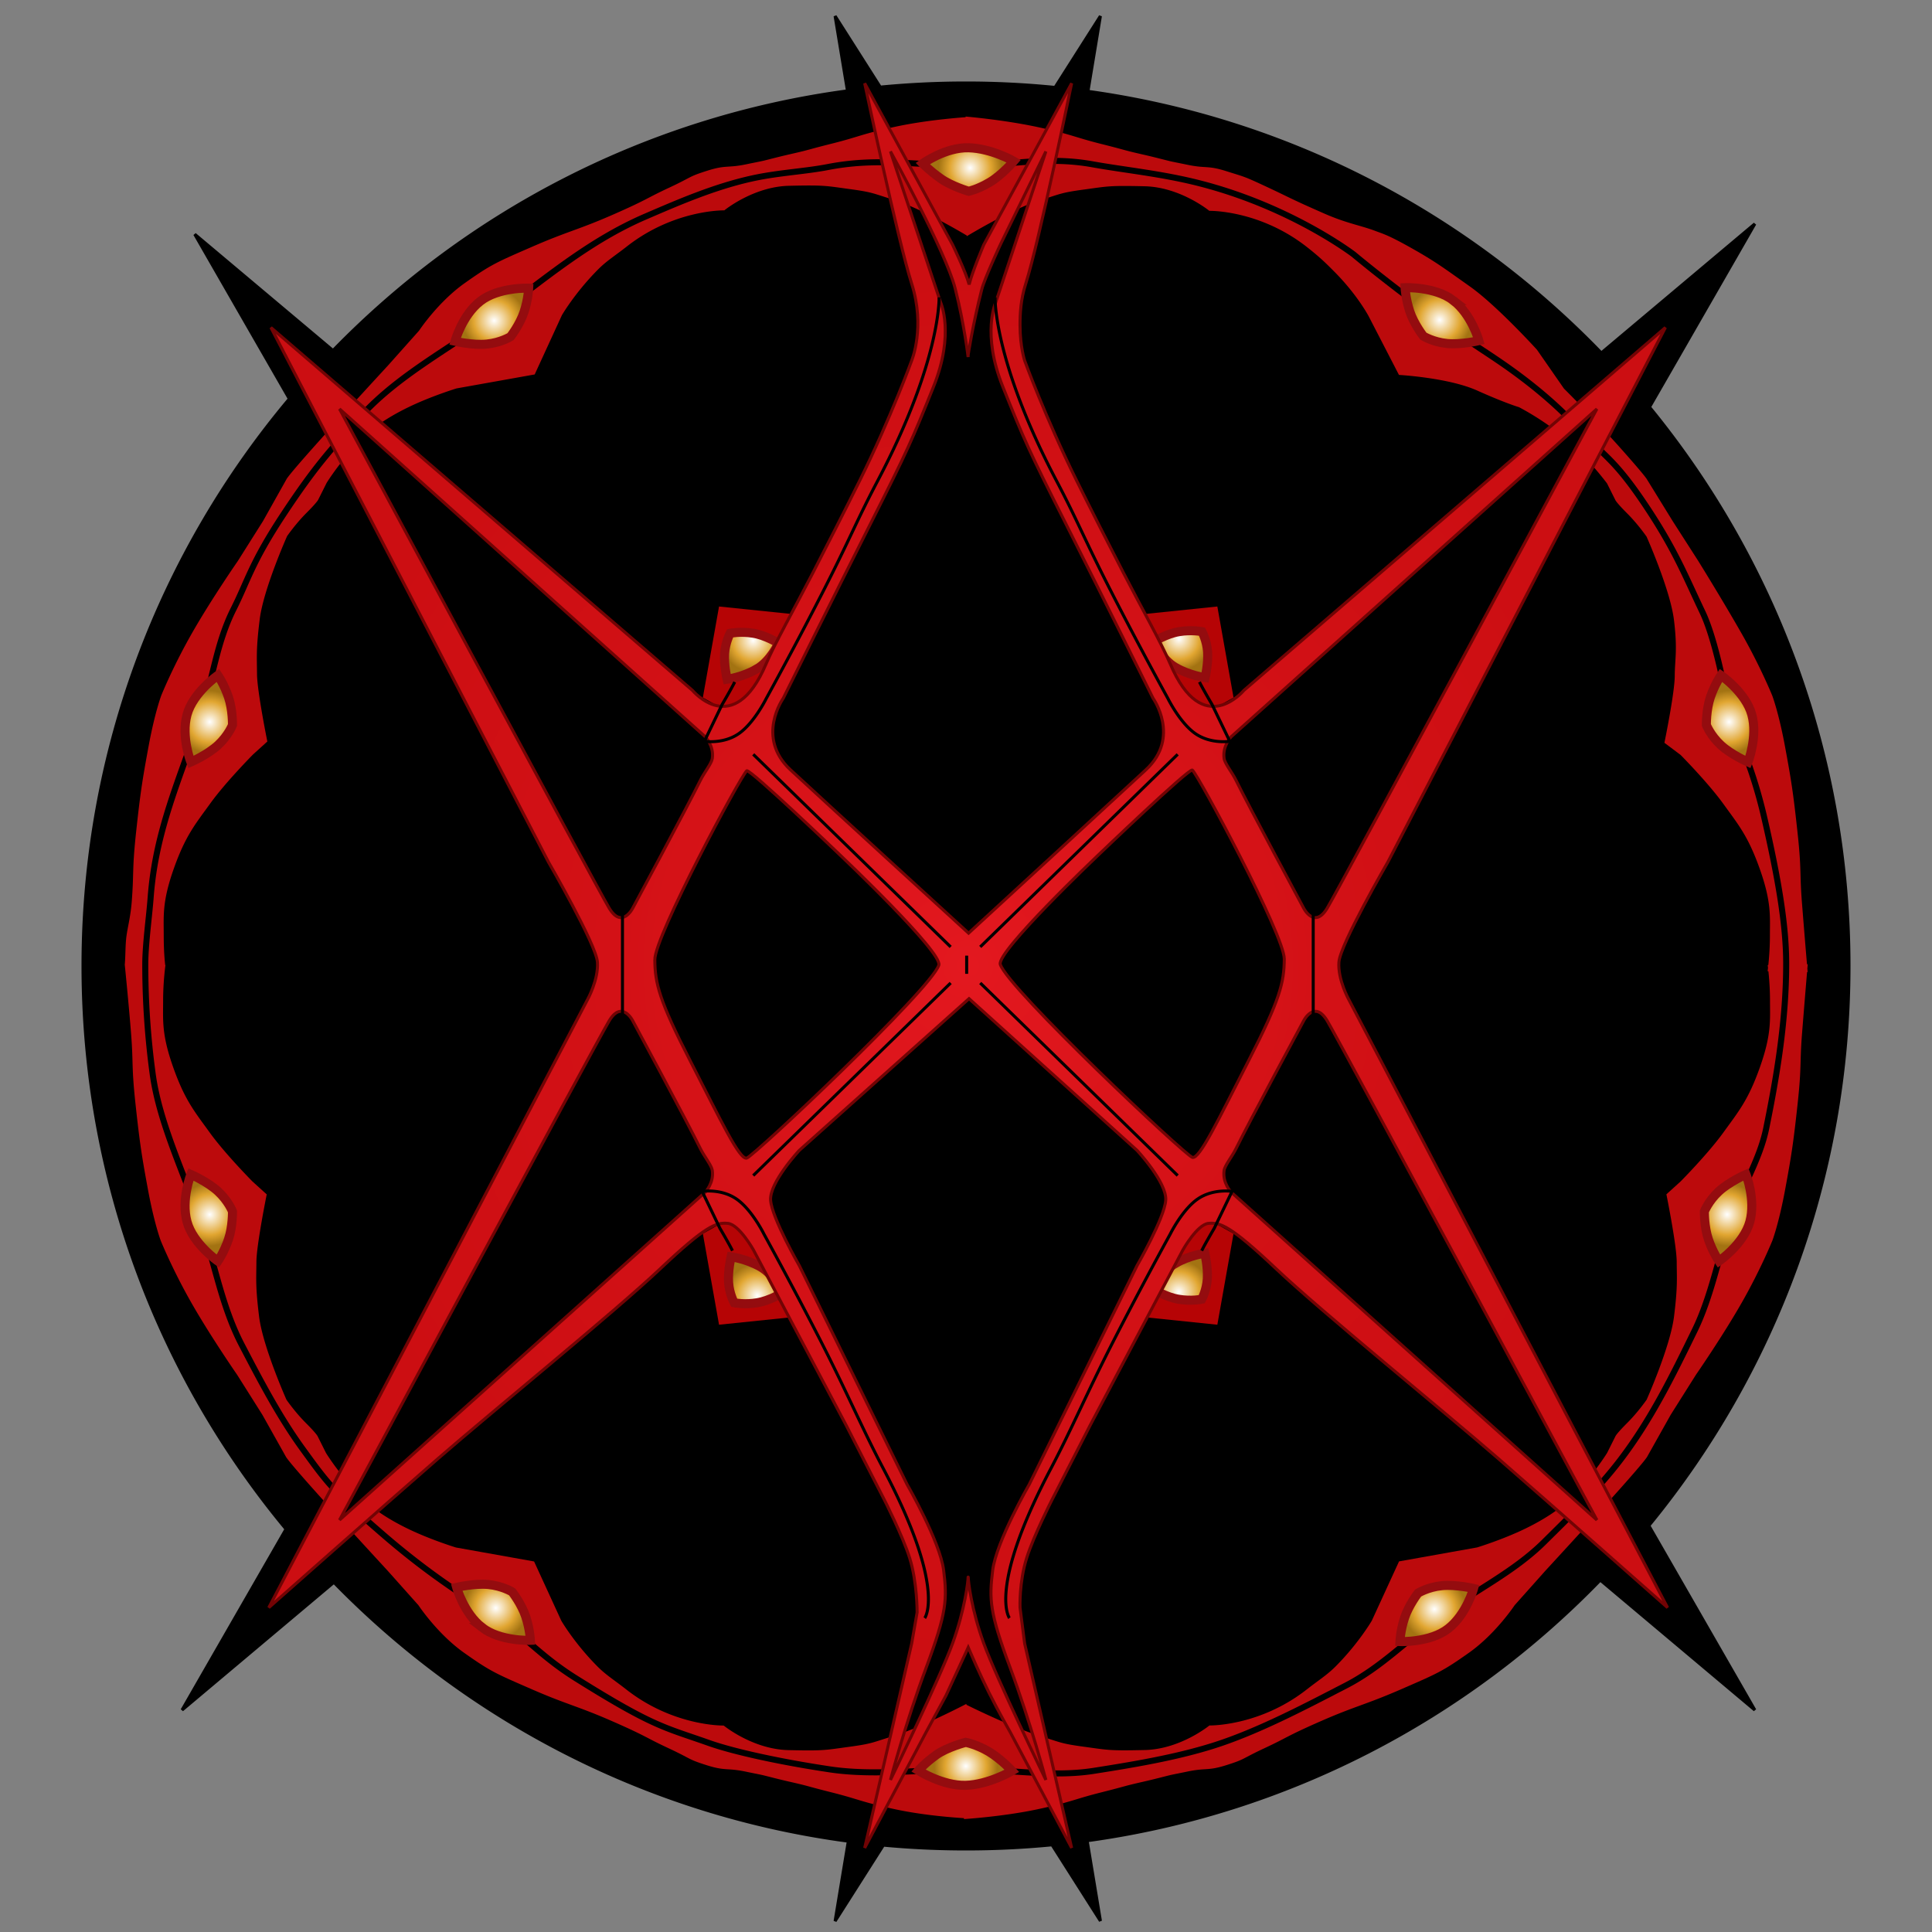 <?xml version="1.0" encoding="UTF-8"?>
<svg data-bbox="27.5 5.32 585 631.075" viewBox="0 0 640 640" height="640" width="640" xmlns="http://www.w3.org/2000/svg" data-type="ugc">
    <rect x="0" y="0" width="640" height="640" fill="#808080" stroke="none"/>
    <g>
        <path d="m581.31 566.468-51.194-43.05c-44.4 45.85-103.66 77.227-169.986 86.34l4.404 26.587-16.043-25.225A295.624 295.624 0 0 1 320 612.492c-9.225 0-18.35-.427-27.357-1.264l-16.007 25.167 4.386-26.48c-66.432-8.86-125.836-40.043-170.414-85.752L60.3 566.468l34.452-59.932C52.755 455.893 27.5 390.874 27.5 319.992c0-71.5 25.698-137.036 68.355-187.867L64.509 77.597l45.81 38.522c44.548-45.807 103.96-77.083 170.423-86.01L276.636 5.32l14.969 23.535A295.633 295.633 0 0 1 320 27.492c9.952 0 19.79.498 29.487 1.47L364.524 5.32l-4.131 24.943c66.39 9.183 125.684 40.675 170.064 86.657l50.854-42.763-34.897 60.705C587.712 185.3 612.5 249.768 612.5 319.992c0 70.347-24.875 134.919-66.302 185.394z" stroke="#000000" fill="#000000"/>
        <path d="M295.784 66.096c-6.742-2.06-6.55-2.41-14.44-3.48-7.892-1.069-8.133-1.34-19.98-1.07-11.848.271-21.426 8.14-21.426 8.14s-16.525-.354-32.205 11.896c-4.394 3.433-6.797 4.829-9.74 7.802-7.563 7.635-11.848 15.011-11.848 15.011l-9.022 19.645-25.888 4.628s-6.97 2.13-13.863 5.249c-6.423 2.907-12.654 6.673-16.436 10.376-7.84 7.677-12.74 15.68-12.74 15.68l-2.777 5.554s-.327.816-3.92 4.41c-3.593 3.593-6.4 7.67-6.4 7.67s-7.829 17.538-9.071 27.565c-1.243 10.026-.915 12.471-.889 18.097.027 5.626 3.418 22.369 3.418 22.369l-4.723 4.278s-9.036 9.116-14.128 16.166c-5.092 7.05-8.27 10.75-12.136 21.674-3.868 10.924-3.333 15.585-3.333 22.022 0 5.799.411 9.3.493 9.937l.075.002s-.77 5.363-.77 11.8-.534 11.098 3.333 22.022c3.867 10.924 7.044 14.623 12.136 21.674 5.092 7.05 14.128 16.165 14.128 16.165l4.723 4.279s-3.39 16.742-3.417 22.368c-.027 5.627-.355 8.072.888 18.098 1.243 10.027 9.071 27.564 9.071 27.564s2.807 4.078 6.4 7.671c3.594 3.593 3.92 4.41 3.92 4.41l2.777 5.553s4.9 8.004 12.74 15.68c3.782 3.704 10.013 7.47 16.436 10.377 6.893 3.12 13.863 5.25 13.863 5.25l25.888 4.627 9.022 19.644s4.285 7.377 11.847 15.012c2.945 2.973 5.347 4.369 9.741 7.802 15.68 12.25 32.205 11.896 32.205 11.896s9.578 7.868 21.426 8.14c11.847.27 12.089-.001 19.98-1.07 7.89-1.07 7.698-1.42 14.44-3.48 9.656-2.95 24.518-10.754 24.518-10.754l.05.293c1.889.935 15.66 7.692 24.64 10.435 6.74 2.06 6.549 2.41 14.44 3.48 7.89 1.07 8.132 1.34 19.98 1.07 11.847-.271 21.425-8.14 21.425-8.14s16.525.354 32.205-11.896c4.394-3.433 6.796-4.829 9.74-7.802 7.563-7.634 11.848-15.011 11.848-15.011l9.022-19.644 25.888-4.628s6.97-2.13 13.863-5.25c6.423-2.907 12.654-6.673 16.436-10.376 7.84-7.677 12.74-15.68 12.74-15.68l2.777-5.554s.326-.816 3.92-4.41c3.593-3.593 6.4-7.67 6.4-7.67s7.829-17.538 9.071-27.565c1.243-10.026.915-12.471.888-18.097-.026-5.626-3.417-22.369-3.417-22.369l4.723-4.278s9.036-9.116 14.128-16.166c5.092-7.05 8.27-10.75 12.136-21.674 3.867-10.924 3.333-15.585 3.333-22.022 0-4.016-.3-7.613-.525-9.752l-.274-.005s.059-.412.144-1.144a52.58 52.58 0 0 0-.115-.898l.215-.005c.226-2.138.526-5.736.526-9.753 0-6.437.534-11.098-3.333-22.022-3.867-10.924-7.044-14.623-12.136-21.674-5.092-7.05-14.128-16.166-14.128-16.166l-5.348-4.01s3.39-16.475 3.417-22.1c.027-5.627.98-8.608-.263-18.634-1.243-10.027-9.071-27.565-9.071-27.565s-2.807-4.077-6.4-7.67c-3.594-3.593-3.92-4.41-3.92-4.41l-2.777-5.553s-6.25-8.385-13.544-14.699c-7.294-6.313-15.632-10.554-15.632-10.554s-4.372-1.262-13.863-5.518c-9.491-4.255-25.888-5.163-25.888-5.163l-10.014-19.397s-3.665-7.005-11.227-14.64c-2.944-2.972-4.975-4.988-9.37-8.42-15.68-12.25-32.204-11.897-32.204-11.897s-9.578-7.868-21.426-8.14c-11.847-.27-12.089.001-19.98 1.07-7.89 1.07-7.698 1.42-14.44 3.48-9.656 2.95-24.475 11.987-24.475 11.987l-.002-.202c-1.154-.695-15.244-9.113-24.5-11.94zm.763 533.249c-11.356-2.444-12.016-3.32-20.993-5.576-8.976-2.255-6.903-1.936-13.808-3.507-4.067-.925-7-1.72-8.818-2.162-1.268-.308-3.13-.641-5.791-1.202-6.477-1.363-6.67-.133-13.083-2.166s-4.756-1.956-12.603-5.616c-7.846-3.66-6.961-3.816-18.51-8.886-11.55-5.07-14.989-5.505-26.81-10.655-11.823-5.15-13.598-5.833-22.438-12.1-8.84-6.268-15.076-15.714-15.076-15.714l-10.288-11.537s-16.052-17.4-24.771-27.19c-8.719-9.788-8.857-10.491-8.857-10.491l-7.78-13.869-8.327-13.2s-8.873-12.816-15.212-23.943c-6.338-11.127-10.14-20.563-10.14-20.563s-2.142-5.63-4.226-16.902c-2.083-11.271-2.712-15.336-4.108-28.184-1.396-12.85-.7-13.456-1.474-23.347-.775-9.891-2.124-23.18-2.124-23.18l.098.002a.33.33 0 0 1-.041-.186c.204-2.706.156-5.546.424-8.212.328-3.262 1.433-6.948 1.845-12.2.774-9.89.078-10.497 1.474-23.346 1.395-12.849 2.025-16.913 4.108-28.184 2.083-11.272 4.225-16.902 4.225-16.902s3.803-9.436 10.141-20.563c6.338-11.127 15.211-23.944 15.211-23.944l8.327-13.2 7.781-13.868s.138-.703 8.857-10.492c8.718-9.789 24.77-27.189 24.77-27.189l10.289-11.538s6.237-9.445 15.076-15.713c8.84-6.267 10.615-6.95 22.437-12.1 11.822-5.15 15.26-5.585 26.81-10.655 11.55-5.07 10.665-5.227 18.511-8.886 7.847-3.66 6.19-3.584 12.603-5.616 6.413-2.033 6.606-.803 13.083-2.167 2.66-.56 4.522-.894 5.79-1.201 1.818-.442 4.751-1.237 8.819-2.163 6.904-1.57 4.832-1.251 13.808-3.506 8.976-2.256 9.636-3.132 20.993-5.576 9.465-2.036 19.91-2.898 23.126-3.128l-.002-.212s12.565 1.053 23.922 3.496c11.357 2.444 12.016 3.32 20.993 5.576 8.976 2.255 6.904 1.936 13.808 3.506 4.067.926 7 1.722 8.818 2.163 1.268.308 3.13.641 5.791 1.201 6.477 1.364 6.67.134 13.083 2.167 6.413 2.032 5.624 1.585 13.47 5.244 7.847 3.66 7.334 3.692 18.883 8.762 7.51 3.297 12.02 3.91 16.985 5.784 2.671 1.009 4.3 1.372 12.055 5.74 7.756 4.366 10.5 6.451 19.34 12.719 8.839 6.267 22.115 20.882 22.115 20.882l8.949 12.877s9.98 9.9 18.7 19.69c8.718 9.788 8.856 10.491 8.856 10.491l8.495 13.78 8.416 13.11s8.07 12.995 14.408 24.122c6.338 11.127 10.14 20.563 10.14 20.563s2.142 5.63 4.226 16.902c2.083 11.271 2.713 15.336 4.108 28.184 1.396 12.85.7 13.456 1.474 23.347a3932.77 3932.77 0 0 0 1.679 20.509l.247-.005-.124 1.465.095 1.12-.19-.003a3930.324 3930.324 0 0 0-1.678 20.507c-.774 9.892-.078 10.498-1.474 23.347-1.395 12.849-2.025 16.913-4.108 28.185-2.084 11.271-4.225 16.9-4.225 16.9s-3.803 9.438-10.141 20.564c-6.338 11.127-15.212 23.944-15.212 23.944l-8.326 13.2-7.781 13.868s-.138.703-8.857 10.492c-8.718 9.789-24.77 27.189-24.77 27.189l-10.289 11.538s-6.237 9.445-15.076 15.713c-8.84 6.267-10.615 6.95-22.437 12.1-11.822 5.15-15.26 5.585-26.81 10.655-11.55 5.07-10.665 5.227-18.511 8.886-7.847 3.66-6.19 3.584-12.603 5.616-6.413 2.033-6.606.803-13.083 2.167-2.66.56-4.523.894-5.79 1.201-1.819.442-4.751 1.237-8.819 2.163-6.904 1.57-4.832 1.251-13.808 3.507-8.977 2.255-9.636 3.132-20.993 5.575s-24.475 3.277-24.475 3.277l-.044-.31c-3.177-.187-13.33-.913-22.758-2.941z" fill="#bc0a0c"/>
        <path d="M49.91 297.226c1.64-22.103 9.631-39.189 16.417-59.512 4.146-12.417 5.247-24.443 11.065-36.005 4.668-9.274 5.937-15.325 16.514-31.323 10.578-15.997 15.732-21.575 25.797-32.666 12.246-13.495 29.763-22.534 44.484-33.334 16.414-12.043 30.834-24.569 49.767-32.705 10.59-4.551 22.9-9.955 35.788-12.7 8.41-1.79 16.951-2.188 24.522-3.65 16.675-3.218 28.941-.522 46.55-.522 13.502 0 25.654-3.159 41.16-.371 10.472 1.883 22.645 3.059 35.007 6.184 30.665 7.751 51.446 23.669 51.446 23.669s9.716 8.167 23.984 18.655c14.268 10.49 19.648 13.423 27.374 18.92 8.78 6.246 16.804 13.057 23.186 20.14 8.007 8.887 11.34 9.407 21.59 24.6 10.251 15.195 13.46 23.683 19.414 36.177 5.39 11.312 9.251 36.132 9.251 36.132s6.658 12.13 11.276 32.205c4.617 20.075 7.194 35.328 7.194 48.094 0 18.728-3.044 37.075-6.617 54.577-2.167 10.616-8.372 20.09-11.718 30.206-3.997 12.082-6.456 25.415-11.974 36.726-7.423 15.213-14.468 29.575-24.633 42.904-7.49 9.822-16.554 18.567-25.329 27.257-9.852 9.755-22.817 16.056-34.126 24.22-10.853 7.835-19.454 17.06-31.493 23.272-13.538 6.986-29.373 15.372-44.147 19.989-12.478 3.9-26.245 6.198-39.426 8.265-13.745 2.155-27.833-.51-42.18-.51-14.151 0-30.32 2.221-45.07.02-17.013-2.539-32.14-5.927-40.105-8.744-14.872-5.26-18.303-5.266-44.224-21.502-11.096-6.95-16.624-13.656-24.879-19.244-11.027-7.466-22.527-14.177-38.906-28.341-16.378-14.165-18.289-16.857-26.607-28.318-7.75-10.678-14.03-22.696-20.206-34.542-6.516-12.5-8.838-26.468-13.353-40.008-5.19-15.56-13.857-33.007-16.124-49.67a269.628 269.628 0 0 1-2.455-36.367c0-6.496 1.313-15.796 1.787-22.178z" stroke="#000000" stroke-width="2" fill="none"/>
        <path d="m408.623 231.068-13.107 7.344-18.31-34.808 26.056-2.694zm-5.361 207.764-26.056-2.694 18.31-34.809 13.107 7.344zM232.83 408.673l13.108-7.344 18.31 34.81-26.057 2.693zm5.361-207.763 26.056 2.694-18.31 34.808-13.107-7.344z" fill="#b60405"/>
        <g transform="translate(573.11 238.07)">
            <radialGradient fy="15.443" fx="7.544" r="10.41" cy="15.443" cx="7.544" gradientTransform="translate(-7.86 -14.36)" gradientUnits="userSpaceOnUse" id="ef41bfc9-aab9-4de1-950b-2408e170f558">
                <stop offset="0%" stop-color="#ffffff"/>
                <stop offset="65.066%" stop-color="#e1a631"/>
                <stop offset="100%" stop-color="#a37312"/>
            </radialGradient>
            <path d="M7.204-1.318C5.191-8.695-3.025-14.36-3.025-14.36s-2.056 2.99-3.49 7.204c-1.432 4.214-1.341 9.26-1.341 9.26s1.384 3.527 4.831 6.69c3.447 3.162 8.956 5.566 8.956 5.566s3.287-8.3 1.273-15.678z" stroke="#940c0f" stroke-width="3" fill="url(#ef41bfc9-aab9-4de1-950b-2408e170f558)"/>
        </g>
        <g transform="rotate(180 34.58 201.705)">
            <radialGradient fy="15.443" fx="7.544" r="10.41" cy="15.443" cx="7.544" gradientTransform="translate(-7.86 -14.36)" gradientUnits="userSpaceOnUse" id="93097a88-d9bb-4bd4-8446-882947c95150">
                <stop offset="0%" stop-color="#ffffff"/>
                <stop offset="65.066%" stop-color="#e1a631"/>
                <stop offset="100%" stop-color="#a37312"/>
            </radialGradient>
            <path d="M7.204-1.318C5.191-8.695-3.025-14.36-3.025-14.36s-2.056 2.99-3.49 7.204c-1.432 4.214-1.341 9.26-1.341 9.26s1.384 3.527 4.831 6.69c3.447 3.162 8.956 5.566 8.956 5.566s3.287-8.3 1.273-15.678z" stroke="#940c0f" stroke-width="3" fill="url(#93097a88-d9bb-4bd4-8446-882947c95150)"/>
        </g>
        <g transform="matrix(1 0 0 -1 572.45 403.41)">
            <radialGradient fy="15.443" fx="7.544" r="10.41" cy="15.443" cx="7.544" gradientTransform="translate(-7.86 -14.36)" gradientUnits="userSpaceOnUse" id="4f91029f-f7e9-42ee-b3f4-197759d1117f">
                <stop offset="0%" stop-color="#ffffff"/>
                <stop offset="65.066%" stop-color="#e1a631"/>
                <stop offset="100%" stop-color="#a37312"/>
            </radialGradient>
            <path d="M7.204-1.318C5.191-8.695-3.025-14.36-3.025-14.36s-2.056 2.99-3.49 7.204c-1.432 4.214-1.341 9.26-1.341 9.26s1.384 3.527 4.831 6.69c3.447 3.162 8.956 5.566 8.956 5.566s3.287-8.3 1.273-15.678z" stroke="#940c0f" stroke-width="3" fill="url(#4f91029f-f7e9-42ee-b3f4-197759d1117f)"/>
        </g>
        <g transform="rotate(143 -6.97 294.41)">
            <radialGradient fy="15.443" fx="7.544" r="10.41" cy="15.443" cx="7.544" gradientTransform="translate(-7.86 -14.36)" gradientUnits="userSpaceOnUse" id="a5b00786-27fe-43c5-a176-b272279c6f4c">
                <stop offset="0%" stop-color="#ffffff"/>
                <stop offset="65.066%" stop-color="#e1a631"/>
                <stop offset="100%" stop-color="#a37312"/>
            </radialGradient>
            <path d="M7.204-1.318C5.191-8.695-3.025-14.36-3.025-14.36s-2.056 2.99-3.49 7.204c-1.432 4.214-1.341 9.26-1.341 9.26s1.384 3.527 4.831 6.69c3.447 3.162 8.956 5.566 8.956 5.566s3.287-8.3 1.273-15.678z" stroke="#940c0f" stroke-width="3" fill="url(#a5b00786-27fe-43c5-a176-b272279c6f4c)"/>
        </g>
        <g transform="matrix(.8 .6 .6 -.8 474.78 534.12)">
            <radialGradient fy="15.443" fx="7.544" r="10.41" cy="15.443" cx="7.544" gradientTransform="translate(-7.86 -14.36)" gradientUnits="userSpaceOnUse" id="0c1c1eaa-f399-43a3-b6f0-b36ebc16de3a">
                <stop offset="0%" stop-color="#ffffff"/>
                <stop offset="65.066%" stop-color="#e1a631"/>
                <stop offset="100%" stop-color="#a37312"/>
            </radialGradient>
            <path d="M7.204-1.318C5.191-8.695-3.025-14.36-3.025-14.36s-2.056 2.99-3.49 7.204c-1.432 4.214-1.341 9.26-1.341 9.26s1.384 3.527 4.831 6.69c3.447 3.162 8.956 5.566 8.956 5.566s3.287-8.3 1.273-15.678z" stroke="#940c0f" stroke-width="3" fill="url(#0c1c1eaa-f399-43a3-b6f0-b36ebc16de3a)"/>
        </g>
        <g transform="matrix(-.8 -.6 -.6 .8 164.1 105.13)">
            <radialGradient fy="15.443" fx="7.544" r="10.41" cy="15.443" cx="7.544" gradientTransform="translate(-7.86 -14.36)" gradientUnits="userSpaceOnUse" id="7a913908-a463-4c61-a06c-90eec486822c">
                <stop offset="0%" stop-color="#ffffff"/>
                <stop offset="65.066%" stop-color="#e1a631"/>
                <stop offset="100%" stop-color="#a37312"/>
            </radialGradient>
            <path d="M7.204-1.318C5.191-8.695-3.025-14.36-3.025-14.36s-2.056 2.99-3.49 7.204c-1.432 4.214-1.341 9.26-1.341 9.26s1.384 3.527 4.831 6.69c3.447 3.162 8.956 5.566 8.956 5.566s3.287-8.3 1.273-15.678z" stroke="#940c0f" stroke-width="3" fill="url(#7a913908-a463-4c61-a06c-90eec486822c)"/>
        </g>
        <g transform="rotate(-37 395.085 -659.605)">
            <radialGradient fy="15.443" fx="7.544" r="10.41" cy="15.443" cx="7.544" gradientTransform="translate(-7.86 -14.36)" gradientUnits="userSpaceOnUse" id="2f3056f0-c373-4d51-bd14-5e6476a2a2ee">
                <stop offset="0%" stop-color="#ffffff"/>
                <stop offset="65.066%" stop-color="#e1a631"/>
                <stop offset="100%" stop-color="#a37312"/>
            </radialGradient>
            <path d="M7.204-1.318C5.191-8.695-3.025-14.36-3.025-14.36s-2.056 2.99-3.49 7.204c-1.432 4.214-1.341 9.26-1.341 9.26s1.384 3.527 4.831 6.69c3.447 3.162 8.956 5.566 8.956 5.566s3.287-8.3 1.273-15.678z" stroke="#940c0f" stroke-width="3" fill="url(#2f3056f0-c373-4d51-bd14-5e6476a2a2ee)"/>
        </g>
        <g transform="matrix(.29 -.96 .96 .29 320.22 55.48)">
            <radialGradient fy="15.443" fx="7.544" r="10.41" cy="15.443" cx="7.544" gradientTransform="translate(-7.33 -14.29)" gradientUnits="userSpaceOnUse" id="5d5b6c02-d144-49cd-b65a-34a0b10747bf">
                <stop offset="0%" stop-color="#ffffff"/>
                <stop offset="65.066%" stop-color="#e1a631"/>
                <stop offset="100%" stop-color="#a37312"/>
            </radialGradient>
            <path d="M6.416-1.282C4.402-8.659-2.957-14.285-2.957-14.285s-1.564 2.839-2.997 7.054C-7.387-3.017-7.33 2.92-7.33 2.92s1.419 2.635 4.865 5.798c3.447 3.162 8.956 5.566 8.956 5.566s1.938-8.19-.075-15.567z" stroke="#940c0f" stroke-width="3" fill="url(#5d5b6c02-d144-49cd-b65a-34a0b10747bf)"/>
        </g>
        <g transform="matrix(.29 .96 .96 -.29 319.23 584.93)">
            <radialGradient fy="15.443" fx="7.544" r="10.41" cy="15.443" cx="7.544" gradientTransform="translate(-7.23 -14.79)" gradientUnits="userSpaceOnUse" id="6d444803-38f3-4097-ab6d-7b1f829d5461">
                <stop offset="0%" stop-color="#ffffff"/>
                <stop offset="65.066%" stop-color="#e1a631"/>
                <stop offset="100%" stop-color="#a37312"/>
            </radialGradient>
            <path d="M6.371-1.27C4.357-8.649-2.805-14.79-2.805-14.79s-1.807 2.914-3.24 7.129C-7.478-3.447-7.213 2.883-7.213 2.883s1.694 3.245 5.14 6.408c3.447 3.162 8.311 5.498 8.311 5.498s2.147-8.683.133-16.06z" stroke="#940c0f" stroke-width="3" fill="url(#6d444803-38f3-4097-ab6d-7b1f829d5461)"/>
        </g>
        <g transform="matrix(.8 .6 .6 -.8 246.24 216.69)">
            <radialGradient fy="15.443" fx="7.544" r="10.41" cy="15.443" cx="7.544" gradientTransform="translate(-7.64 -9.89)" gradientUnits="userSpaceOnUse" id="89275719-125b-43b4-8c82-5acd7eac27f0">
                <stop offset="0%" stop-color="#ffffff"/>
                <stop offset="65.066%" stop-color="#e1a631"/>
                <stop offset="100%" stop-color="#a37312"/>
            </radialGradient>
            <path d="M6.473-1.356C4.338-6.291.698-9.886.698-9.886s-3.68 3.09-5.764 6.289C-7.15-.4-7.64 2.91-7.64 2.91s2.297 2.604 6.078 4.58C2.22 9.467 7.161 9.886 7.161 9.886s1.447-6.307-.688-11.242z" stroke="#940c0f" stroke-width="3" fill="url(#89275719-125b-43b4-8c82-5acd7eac27f0)"/>
        </g>
        <g transform="rotate(143 160.75 173.967)">
            <radialGradient fy="15.443" fx="7.544" r="10.41" cy="15.443" cx="7.544" gradientTransform="translate(-7.64 -9.89)" gradientUnits="userSpaceOnUse" id="204ee054-8c44-4180-b3b7-c7c0a951ecc4">
                <stop offset="0%" stop-color="#ffffff"/>
                <stop offset="65.066%" stop-color="#e1a631"/>
                <stop offset="100%" stop-color="#a37312"/>
            </radialGradient>
            <path d="M6.473-1.356C4.338-6.291.698-9.886.698-9.886s-3.68 3.09-5.764 6.289C-7.15-.4-7.64 2.91-7.64 2.91s2.297 2.604 6.078 4.58C2.22 9.467 7.161 9.886 7.161 9.886s1.447-6.307-.688-11.242z" stroke="#940c0f" stroke-width="3" fill="url(#204ee054-8c44-4180-b3b7-c7c0a951ecc4)"/>
        </g>
        <g transform="matrix(-.8 -.6 -.6 .8 393.73 423.48)">
            <radialGradient fy="15.443" fx="7.544" r="10.41" cy="15.443" cx="7.544" gradientTransform="translate(-7.64 -9.89)" gradientUnits="userSpaceOnUse" id="33f51f9e-a629-436f-bfeb-1fdb365f1b31">
                <stop offset="0%" stop-color="#ffffff"/>
                <stop offset="65.066%" stop-color="#e1a631"/>
                <stop offset="100%" stop-color="#a37312"/>
            </radialGradient>
            <path d="M6.473-1.356C4.338-6.291.698-9.886.698-9.886s-3.68 3.09-5.764 6.289C-7.15-.4-7.64 2.91-7.64 2.91s2.297 2.604 6.078 4.58C2.22 9.467 7.161 9.886 7.161 9.886s1.447-6.307-.688-11.242z" stroke="#940c0f" stroke-width="3" fill="url(#33f51f9e-a629-436f-bfeb-1fdb365f1b31)"/>
        </g>
        <g transform="rotate(-37 758.34 -157.62)">
            <radialGradient fy="15.443" fx="7.544" r="10.41" cy="15.443" cx="7.544" gradientTransform="translate(-7.64 -9.89)" gradientUnits="userSpaceOnUse" id="418b7e71-1694-45c5-8e6c-4f2827b56e47">
                <stop offset="0%" stop-color="#ffffff"/>
                <stop offset="65.066%" stop-color="#e1a631"/>
                <stop offset="100%" stop-color="#a37312"/>
            </radialGradient>
            <path d="M6.473-1.356C4.338-6.291.698-9.886.698-9.886s-3.68 3.09-5.764 6.289C-7.15-.4-7.64 2.91-7.64 2.91s2.297 2.604 6.078 4.58C2.22 9.467 7.161 9.886 7.161 9.886s1.447-6.307-.688-11.242z" stroke="#940c0f" stroke-width="3" fill="url(#418b7e71-1694-45c5-8e6c-4f2827b56e47)"/>
        </g>
        <g transform="matrix(-1 0 0 1 69.16 238.07)">
            <radialGradient fy="15.443" fx="7.544" r="10.41" cy="15.443" cx="7.544" gradientTransform="translate(-7.86 -14.36)" gradientUnits="userSpaceOnUse" id="2db0a101-2108-4a3d-9841-f0e2b1ec3726">
                <stop offset="0%" stop-color="#ffffff"/>
                <stop offset="65.066%" stop-color="#e1a631"/>
                <stop offset="100%" stop-color="#a37312"/>
            </radialGradient>
            <path d="M7.204-1.318C5.191-8.695-3.025-14.36-3.025-14.36s-2.056 2.99-3.49 7.204c-1.432 4.214-1.341 9.26-1.341 9.26s1.384 3.527 4.831 6.69c3.447 3.162 8.956 5.566 8.956 5.566s3.287-8.3 1.273-15.678z" stroke="#940c0f" stroke-width="3" fill="url(#2db0a101-2108-4a3d-9841-f0e2b1ec3726)"/>
        </g>
        <g transform="translate(320.72 319.87)">
            <radialGradient fy="292.28" fx="231.687" r="231.687" cy="292.28" cx="231.687" gradientUnits="userSpaceOnUse" id="804b8152-bffc-4f3d-a290-28858cd3a628">
                <stop offset="0%" stop-color="#e3181f"/>
                <stop offset="50%" stop-color="#d31116"/>
                <stop offset="100%" stop-color="#cc0e12"/>
            </radialGradient>
            <path d="M231.71 494.893c0 1.316 1.033 10.639 5.152 21.94 4.118 11.3 20.567 45.202 20.567 45.202s-4.966-18.783-11.837-37.204c-6.872-18.422-6.954-22.715-5.784-32.218 1.17-9.502 12.134-28.508 12.134-28.508l35.673-72.422s9.08-15.765 9.519-21.662c.438-5.896-9.52-16.546-9.52-16.546l-55.64-50.25-56.214 50.25s-9.957 10.65-9.519 16.546c.439 5.897 9.52 21.662 9.52 21.662l35.672 72.422s10.965 19.005 12.134 28.508c1.17 9.503 1.088 13.796-5.784 32.217-6.871 18.422-11.837 37.205-11.837 37.205s16.449-33.902 20.567-45.203c4.119-11.3 5.153-20.624 5.153-21.94 0-.117.008-.046.024.181.013-.226.02-.297.02-.18zm58.836-267.469c11.617-10.776 2.378-23.728 2.378-23.728s-16.354-32.99-28.831-57.685c-12.478-24.695-13.737-27.623-20.898-45.42-7.162-17.796-2.343-28.108-2.343-28.108l16.577-49.91-14.923 30.554s-5.396 11.512-6.323 15.169c-3.063 12.072-4.474 21.54-4.474 21.54l-.002-.237-.041 1.082s-1.216-10.63-4.279-22.702c-3.063-12.072-21.441-45.406-21.441-45.406l16.576 49.91s4.82 10.312-2.342 28.108c-7.161 17.797-8.42 20.725-20.898 45.42s-28.832 57.685-28.832 57.685-9.238 12.952 2.379 23.728c10.659 9.887 52.216 47.903 58.997 54.106 5.7-5.244 47.895-44.065 58.72-54.106zM236.862 53.472 265.968 0s-10.649 52.087-15.247 66.514c-1.626 5.1-1.867 9.827-1.856 13.722.02 7.122 1.53 11.617 1.53 11.617s6.815 18.76 17.212 39.744c4.743 9.57 10.593 21.024 15.538 30.604 6.46 12.517 12.427 22.963 15.54 30.253 10.719 25.106 24.333 8.657 24.333 8.657L462.663 80.907 370.699 258.02s-15.809 27.264-16.205 33.128c-.396 5.865 3.338 12.485 3.338 12.485l105.543 201.323s-37.578-33.282-55.793-49.13c-18.215-15.848-58.524-48.596-73.86-63.092-15.337-14.495-18.593-15.39-22.374-15.074-3.782.315-8.538 8.823-8.538 8.823l-30.708 58.07-12.674 24.747s-6.034 11.823-8.355 19.194c-2.547 8.092-2.208 16.462-2.208 16.462l1.53 11.878 15.573 67.727-20.376-38.393s-3.724-6.467-6.994-13.014c-3.27-6.547-6.087-13.174-6.087-13.174l-.802-1.844-.845 1.843-6.509 14.074-6.572 12.115-20.376 38.393 15.572-67.728 1.8-10.3s.07-9.947-2.478-18.039c-2.32-7.37-8.354-19.194-8.354-19.194l-12.674-24.747-30.709-58.07s-4.755-8.508-8.537-8.823c-3.781-.315-7.038.579-22.374 15.074-15.336 14.496-55.645 47.244-73.86 63.092C37.578 471.673 0 504.955 0 504.955l105.543-201.323s3.734-6.62 3.338-12.485c-.396-5.864-16.205-33.128-16.205-33.128L.712 80.907l139.644 120.204s13.615 16.449 24.335-8.657c3.112-7.29 9.079-17.737 15.539-30.253 4.944-9.58 10.795-21.033 15.537-30.604 10.398-20.984 17.212-39.744 17.212-39.744s4.599-11.041 0-25.469C208.38 51.957 197.407 0 197.407 0l29.106 53.472s4.393 8.973 5.494 13.181c1.105-4.383 4.855-13.181 4.855-13.181z" transform="translate(-231.69 -292.28)" stroke="#720304" fill="url(#804b8152-bffc-4f3d-a290-28858cd3a628)"/>
        </g>
        <path d="M528.99 135.46h-.001zm-.001 0c-.034.063-85.071 158.264-89.325 165.355-4.256 7.092-7.819 0-7.819 0s-17.883-33.165-22.384-42.31c-1.292-2.625-3.723-5.574-3.965-7.259-.6-4.185 2.39-7.226 2.39-7.226zm-416.518 0zm121.103 108.56s2.99 3.04 2.39 7.226c-.242 1.685-2.673 4.634-3.965 7.26-4.501 9.145-22.384 42.309-22.384 42.309s-3.563 7.092-7.819 0c-4.254-7.09-89.29-165.292-89.325-165.355zm295.415 259.5zM407.886 394.96s-2.99-3.04-2.39-7.226c.242-1.685 2.673-4.634 3.965-7.26 4.501-9.145 22.384-42.309 22.384-42.309s3.563-7.092 7.819 0c4.254 7.09 89.29 165.292 89.325 165.355zM112.471 503.52zm0 0c.034-.063 85.071-158.264 89.325-165.355 4.256-7.092 7.819 0 7.819 0s17.883 33.164 22.384 42.31c1.292 2.625 3.723 5.574 3.965 7.259.6 4.185-2.39 7.226-2.39 7.226zm312.964-185.832c-.045 7.793-1.44 13.453-11.711 33.453-10.27 20-16.352 32.921-18.739 32.252-2.387-.669-60.92-55.795-63.623-63.903-1.382-4.15 32.281-36.08 32.281-36.08s30.374-29.12 31.342-28.305c1.982 1.67 30.496 54.79 30.45 62.583zm-208.517.237c-.045-7.793 28.469-60.914 30.45-62.583.968-.815 31.342 28.305 31.342 28.305s33.665 31.93 32.281 36.08c-2.701 8.108-61.235 63.233-63.621 63.903-2.388.67-8.469-12.252-18.739-32.252-10.27-20-11.667-25.66-11.712-33.453z" stroke="#720304" fill="#000000"/>
        <path d="M435.02 300.234v40.372" stroke="#000000" fill="none"/>
        <path d="M206.2 299.304v40.372" stroke="#000000" fill="none"/>
        <path d="M329.637 98.503s-.641 20.94 20.299 60.684c7.103 13.482 9.189 19.273 18.43 37.329a1292.487 1292.487 0 0 0 9.428 18.041c5.233 9.834 9.108 16.854 9.108 16.854s3.968 8.076 9.089 11.616c5.12 3.539 11.394 2.54 11.394 2.54l-5.875-12.187s-3.067-5.201-4.176-7.467" stroke="#000000" fill="none"/>
        <path d="M311.083 98.503s.641 20.94-20.299 60.684c-7.103 13.482-9.189 19.273-18.43 37.329a1292.487 1292.487 0 0 1-9.428 18.041c-5.233 9.834-9.108 16.854-9.108 16.854s-3.968 8.076-9.089 11.616c-5.12 3.539-11.394 2.54-11.394 2.54l5.875-12.187s3.067-5.201 4.176-7.467" stroke="#000000" fill="none"/>
        <path d="M334.394 536.012s-7.277-9.675 13.663-49.418c7.103-13.482 11.812-24.83 21.053-42.885a1292.487 1292.487 0 0 1 9.43-18.041c5.233-9.834 9.107-16.854 9.107-16.854s3.968-8.077 9.089-11.616c5.12-3.539 11.395-2.54 11.395-2.54l-5.875 12.187s-3.068 5.201-4.177 7.467" stroke="#000000" fill="none"/>
        <path d="M306.326 536.012s7.277-9.675-13.663-49.418c-7.103-13.482-11.812-24.83-21.053-42.885a1292.487 1292.487 0 0 0-9.43-18.041c-5.233-9.834-9.107-16.854-9.107-16.854s-3.968-8.077-9.089-11.616c-5.12-3.539-11.395-2.54-11.395-2.54l5.875 12.187s3.068 5.201 4.177 7.467" stroke="#000000" fill="none"/>
        <path d="M320.22 316.568v6.024" stroke="#000000" fill="none"/>
        <path d="m390.122 249.882-65.404 63.796" stroke="#000000" fill="none"/>
        <path d="m249.518 249.882 65.404 63.796" stroke="#000000" fill="none"/>
        <path d="m390.122 389.418-65.404-63.796" stroke="#000000" fill="none"/>
        <path d="m249.518 389.418 65.404-63.796" stroke="#000000" fill="none"/>
    </g>
</svg>
